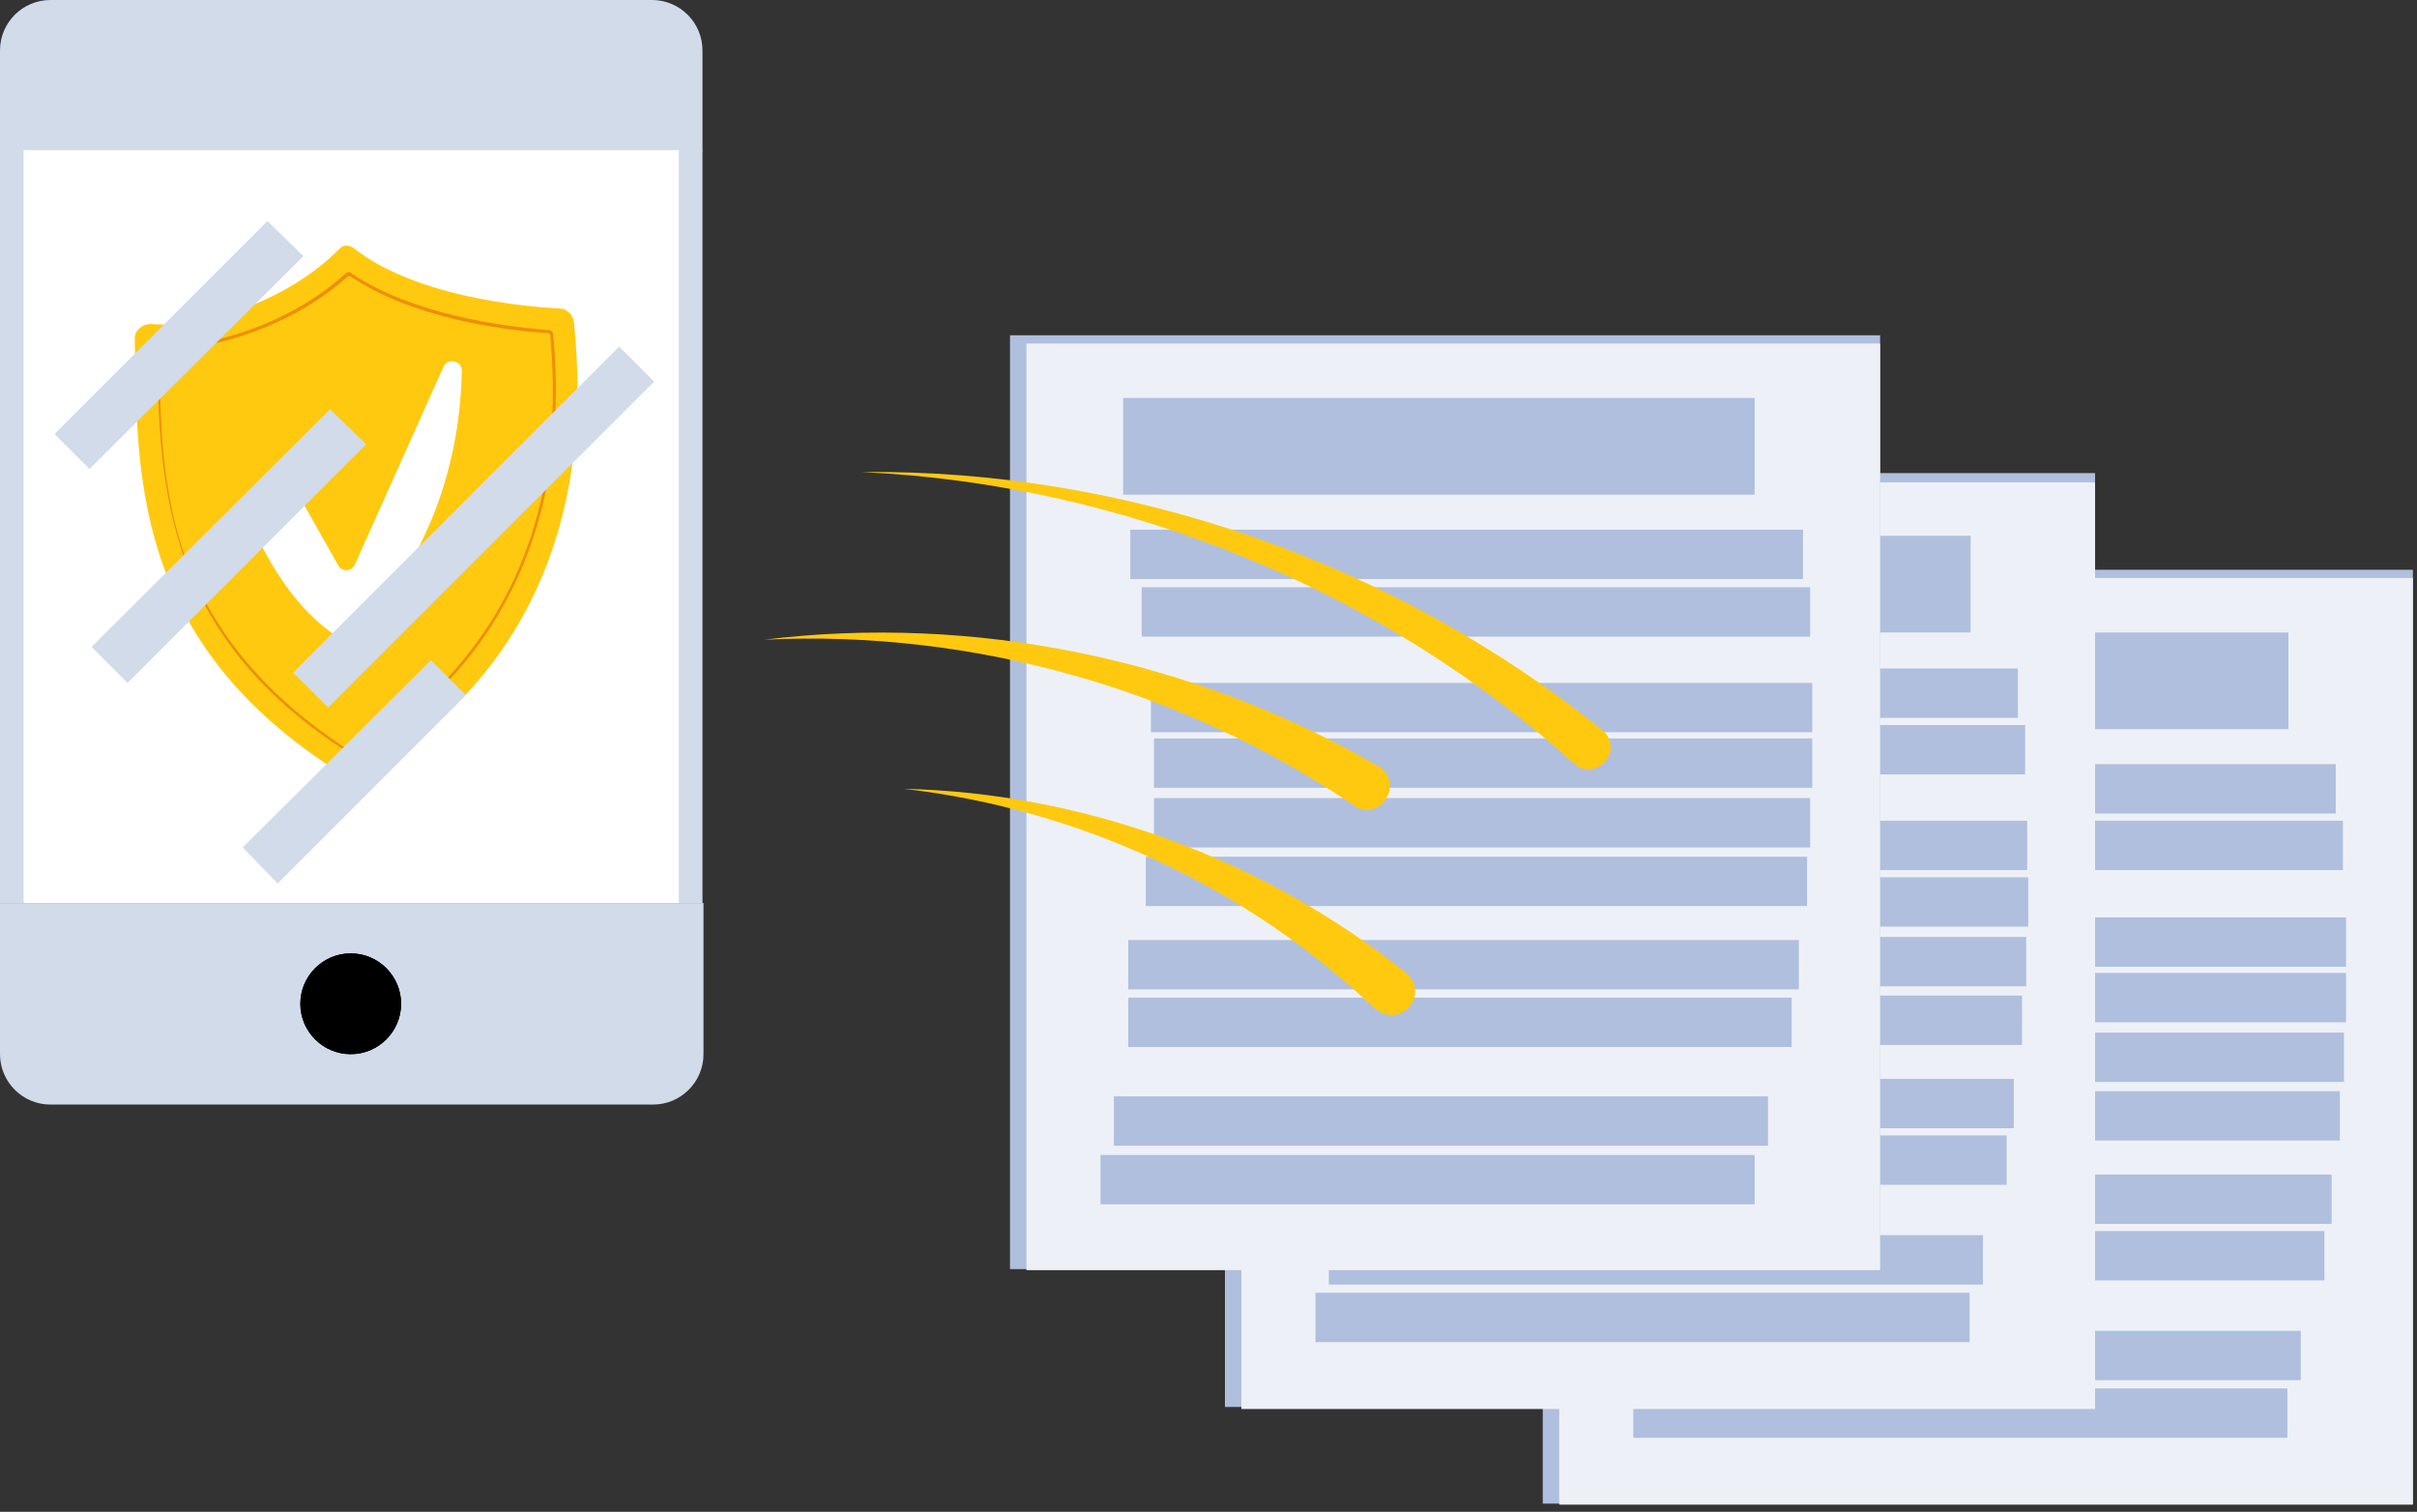 <?xml version="1.0" encoding="UTF-8"?>
<svg width="235px" height="147px" viewBox="0 0 235 147" version="1.1" xmlns="http://www.w3.org/2000/svg" xmlns:xlink="http://www.w3.org/1999/xlink">
    <rect x="0" y="0" width="235" height="147" fill="#333333" stroke="none"/>
    <title>Group 105</title>
    <g id="Page-1" stroke="none" stroke-width="1" fill="none" fill-rule="evenodd">
        <g id="Infografía_SeguroCredito_CESCE-PÓLIZA-EMPRENDE" transform="translate(-901, -3019)">
            <g id="Group-105" transform="translate(901, 3019)">
                <g id="Group" transform="translate(150, 55.4)" fill="#B0BFDE" fill-rule="nonzero">
                    <rect id="Rectangle" x="0" y="7.10542736e-15" width="84.6" height="90.8"></rect>
                </g>
                <g id="Group" transform="translate(151.6, 56.2)" fill="#EDF1F7" fill-rule="nonzero">
                    <rect id="Rectangle" x="0" y="7.10542736e-15" width="83" height="90.1"></rect>
                </g>
                <g id="Group" transform="translate(161.1, 61.5)" fill="#B0BFDE" fill-rule="nonzero">
                    <rect id="Rectangle" x="-2.84217094e-14" y="0" width="61.4" height="9.4"></rect>
                </g>
                <g id="Group" transform="translate(161.7, 74.3)" fill="#B0BFDE" fill-rule="nonzero">
                    <rect id="Rectangle" x="0" y="1.42108547e-14" width="65.4" height="4.8"></rect>
                </g>
                <g id="Group" transform="translate(162.8, 79.8)" fill="#B0BFDE" fill-rule="nonzero">
                    <rect id="Rectangle" x="0" y="1.42108547e-14" width="65" height="4.8"></rect>
                </g>
                <g id="Group" transform="translate(163.8, 89.2)" fill="#B0BFDE" fill-rule="nonzero">
                    <rect id="Rectangle" x="0" y="1.42108547e-14" width="64.3" height="4.8"></rect>
                </g>
                <g id="Group" transform="translate(164.1, 94.6)" fill="#B0BFDE" fill-rule="nonzero">
                    <rect id="Rectangle" x="0" y="0" width="64" height="4.8"></rect>
                </g>
                <g id="Group" transform="translate(164.1, 100.4)" fill="#B0BFDE" fill-rule="nonzero">
                    <rect id="Rectangle" x="-2.84217094e-14" y="0" width="63.8" height="4.8"></rect>
                </g>
                <g id="Group" transform="translate(163.2, 106.1)" fill="#B0BFDE" fill-rule="nonzero">
                    <rect id="Rectangle" x="0" y="0" width="64.3" height="4.8"></rect>
                </g>
                <g id="Group" transform="translate(161.5, 114.2)" fill="#B0BFDE" fill-rule="nonzero">
                    <rect id="Rectangle" x="0" y="1.42108547e-14" width="65.2" height="4.8"></rect>
                </g>
                <g id="Group" transform="translate(161.5, 119.7)" fill="#B0BFDE" fill-rule="nonzero">
                    <rect id="Rectangle" x="0" y="1.42108547e-14" width="64.5" height="4.8"></rect>
                </g>
                <g id="Group" transform="translate(160.1, 129.4)" fill="#B0BFDE" fill-rule="nonzero">
                    <rect id="Rectangle" x="2.84217094e-14" y="0" width="63.6" height="4.8"></rect>
                </g>
                <g id="Group" transform="translate(158.8, 135)" fill="#B0BFDE" fill-rule="nonzero">
                    <rect id="Rectangle" x="0" y="0" width="63.6" height="4.8"></rect>
                </g>
                <g id="Group" transform="translate(119.1, 46)" fill="#B0BFDE" fill-rule="nonzero">
                    <rect id="Rectangle" x="2.84217094e-14" y="0" width="84.6" height="90.8"></rect>
                </g>
                <g id="Group" transform="translate(120.7, 46.9)" fill="#EDF1F7" fill-rule="nonzero">
                    <rect id="Rectangle" x="1.42108547e-14" y="1.42108547e-14" width="83" height="90.1"></rect>
                </g>
                <g id="Group" transform="translate(130.2, 52.1)" fill="#B0BFDE" fill-rule="nonzero">
                    <rect id="Rectangle" x="0" y="7.10542736e-15" width="61.4" height="9.4"></rect>
                </g>
                <g id="Group" transform="translate(130.8, 65)" fill="#B0BFDE" fill-rule="nonzero">
                    <rect id="Rectangle" x="0" y="0" width="65.4" height="4.8"></rect>
                </g>
                <g id="Group" transform="translate(131.9, 70.5)" fill="#B0BFDE" fill-rule="nonzero">
                    <rect id="Rectangle" x="0" y="0" width="65" height="4.8"></rect>
                </g>
                <g id="Group" transform="translate(132.8, 79.8)" fill="#B0BFDE" fill-rule="nonzero">
                    <rect id="Rectangle" x="0" y="1.42108547e-14" width="64.3" height="4.8"></rect>
                </g>
                <g id="Group" transform="translate(133.2, 85.3)" fill="#B0BFDE" fill-rule="nonzero">
                    <rect id="Rectangle" x="0" y="1.42108547e-14" width="64" height="4.8"></rect>
                </g>
                <g id="Group" transform="translate(133.2, 91.1)" fill="#B0BFDE" fill-rule="nonzero">
                    <rect id="Rectangle" x="0" y="0" width="63.8" height="4.8"></rect>
                </g>
                <g id="Group" transform="translate(132.3, 96.8)" fill="#B0BFDE" fill-rule="nonzero">
                    <rect id="Rectangle" x="0" y="1.42108547e-14" width="64.3" height="4.8"></rect>
                </g>
                <g id="Group" transform="translate(130.6, 104.9)" fill="#B0BFDE" fill-rule="nonzero">
                    <rect id="Rectangle" x="2.84217094e-14" y="0" width="65.2" height="4.8"></rect>
                </g>
                <g id="Group" transform="translate(130.6, 110.4)" fill="#B0BFDE" fill-rule="nonzero">
                    <rect id="Rectangle" x="0" y="0" width="64.5" height="4.8"></rect>
                </g>
                <g id="Group" transform="translate(129.2, 120.1)" fill="#B0BFDE" fill-rule="nonzero">
                    <rect id="Rectangle" x="0" y="0" width="63.6" height="4.8"></rect>
                </g>
                <g id="Group" transform="translate(127.9, 125.7)" fill="#B0BFDE" fill-rule="nonzero">
                    <rect id="Rectangle" x="0" y="1.42108547e-14" width="63.6" height="4.8"></rect>
                </g>
                <g id="Group" transform="translate(98.2, 32.6)" fill="#B0BFDE" fill-rule="nonzero">
                    <rect id="Rectangle" x="1.42108547e-14" y="7.10542736e-15" width="84.6" height="90.8"></rect>
                </g>
                <g id="Group" transform="translate(99.8, 33.4)" fill="#EDF1F7" fill-rule="nonzero">
                    <rect id="Rectangle" x="-1.42108547e-14" y="7.10542736e-15" width="83" height="90.1"></rect>
                </g>
                <g id="Group" transform="translate(109.2, 38.7)" fill="#B0BFDE" fill-rule="nonzero">
                    <rect id="Rectangle" x="-1.42108547e-14" y="0" width="61.4" height="9.4"></rect>
                </g>
                <g id="Group" transform="translate(109.9, 51.5)" fill="#B0BFDE" fill-rule="nonzero">
                    <rect id="Rectangle" x="-2.84217094e-14" y="0" width="65.4" height="4.8"></rect>
                </g>
                <g id="Group" transform="translate(111, 57.1)" fill="#B0BFDE" fill-rule="nonzero">
                    <rect id="Rectangle" x="0" y="0" width="65" height="4.8"></rect>
                </g>
                <g id="Group" transform="translate(111.9, 66.4)" fill="#B0BFDE" fill-rule="nonzero">
                    <rect id="Rectangle" x="-1.42108547e-14" y="0" width="64.3" height="4.8"></rect>
                </g>
                <g id="Group" transform="translate(112.2, 71.8)" fill="#B0BFDE" fill-rule="nonzero">
                    <rect id="Rectangle" x="1.42108547e-14" y="1.42108547e-14" width="64" height="4.8"></rect>
                </g>
                <g id="Group" transform="translate(112.2, 77.6)" fill="#B0BFDE" fill-rule="nonzero">
                    <rect id="Rectangle" x="1.42108547e-14" y="0" width="63.8" height="4.8"></rect>
                </g>
                <g id="Group" transform="translate(111.4, 83.3)" fill="#B0BFDE" fill-rule="nonzero">
                    <rect id="Rectangle" x="-1.42108547e-14" y="1.42108547e-14" width="64.3" height="4.8"></rect>
                </g>
                <g id="Group" transform="translate(109.7, 91.4)" fill="#B0BFDE" fill-rule="nonzero">
                    <rect id="Rectangle" x="0" y="0" width="65.2" height="4.8"></rect>
                </g>
                <g id="Group" transform="translate(109.7, 97)" fill="#B0BFDE" fill-rule="nonzero">
                    <rect id="Rectangle" x="1.42108547e-14" y="0" width="64.5" height="4.8"></rect>
                </g>
                <g id="Group" transform="translate(108.3, 106.6)" fill="#B0BFDE" fill-rule="nonzero">
                    <rect id="Rectangle" x="1.42108547e-14" y="0" width="63.6" height="4.8"></rect>
                </g>
                <g id="Group" transform="translate(107, 112.3)" fill="#B0BFDE" fill-rule="nonzero">
                    <rect id="Rectangle" x="0" y="1.42108547e-14" width="63.6" height="4.8"></rect>
                </g>
                <path d="M0,102.5 C0,105.2 2.2,107.4 4.9,107.4 L63.5,107.4 C66.2,107.4 68.4,105.2 68.4,102.5 L68.4,87.8 L0,87.8 L0,102.5 Z" id="Fill-85" fill="#D1DBEA"></path>
                <g id="Group-89" fill="#D1DBEA">
                    <path d="M68.3,4.9 C68.3,2.2 66.1,0 63.4,0 L4.9,0 C2.2,0 0,2.2 0,4.9 L0,14.7 L68.3,14.7 L68.3,4.9 Z" id="Fill-87"></path>
                </g>
                <polygon id="Fill-90" fill="#D1DBEA" points="0 87.8 68.3 87.8 68.3 14.6 0 14.6"></polygon>
                <polygon id="Fill-92" fill="#FFFFFF" points="2.3 87.8 66 87.8 66 14.6 2.3 14.6"></polygon>
                <path d="M39,97.6 C39,100.3 36.8,102.5 34.1,102.5 C31.4,102.5 29.2,100.3 29.2,97.6 C29.2,94.9 31.4,92.7 34.1,92.7 C36.8,92.7 39,94.9 39,97.6" id="Fill-93" fill="#000000" fill-rule="nonzero"></path>
                <path d="M39,97.6 C39,100.3 36.8,102.5 34.1,102.5 C31.4,102.5 29.2,100.3 29.2,97.6 C29.2,94.9 31.4,92.7 34.1,92.7 C36.8,92.7 39,94.9 39,97.6" id="Fill-94" fill="#000000" fill-rule="nonzero"></path>
                <path d="M13.6,31.9 C13.9,31.6 14.3,31.5 14.7,31.5 C19.2,31.9 27.6,29.7 33.1,24.1 C33.5,23.7 34.2,23.9 34.6,24.3 C40.7,28.9 50.9,29.8 54.4,30 C55.1,30 55.7,30.6 55.8,31.3 C59,62.3 38.9,73.5 34.7,75.4 C34.2,75.6 33.7,75.6 33.3,75.3 C12.5,62.3 13.4,45.5 13.1,32.9 C13.1,32.6 13.2,32.2 13.6,31.9" id="Fill-95" fill="#FFC910"></path>
                <path d="M15.8,34 C15.7,34 15.7,34 15.6,34.1 C15.5,34.2 15.5,34.2 15.5,34.3 L15.5,35.1 C15.6,41.1 15.7,47.8 18.1,54.4 C20.9,61.8 26.1,67.9 34,73 C34.1,73.1 34.2,73.1 34.3,73 C36.4,71.9 41.7,68.8 46.1,62.8 C52.1,54.8 54.6,44.6 53.5,32.6 C53.5,32.5 53.4,32.4 53.3,32.4 C48.7,32.1 40.1,30.9 34.1,26.9 C34,26.8 33.9,26.8 33.8,26.9 C28.3,31.8 20.8,34 15.8,34 Z M34.2,73.3 C34.1,73.3 34,73.3 33.9,73.2 C25.9,68.1 20.7,62 18,54.5 C15.6,47.8 15.4,41.1 15.3,35.1 L15.3,34.3 C15.3,34.2 15.4,34 15.4,33.9 C15.5,33.8 15.6,33.7 15.8,33.7 L15.8,33.7 C20.7,33.7 28.2,31.5 33.6,26.6 C33.8,26.4 34,26.4 34.2,26.6 C40.2,30.6 48.7,31.7 53.3,32.1 C53.6,32.1 53.8,32.3 53.8,32.6 C54.9,44.7 52.3,54.9 46.3,63 C41.8,69 36.5,72.2 34.4,73.2 C34.3,73.3 34.3,73.3 34.2,73.3 L34.2,73.3 Z" id="Fill-96" fill="#EE8F01"></path>
                <path d="M25.7,47.8 L25.7,47.8 C27,47 28.7,47.5 29.4,48.8 L32.9,55 C33.2,55.6 34.2,55.6 34.5,54.9 L43.1,35.7 C43.5,34.7 45,35.1 44.9,36.1 C44.8,42 43.3,53.2 33.9,62.5 C33.9,62.5 28.7,60.5 24.6,51.3 C23.9,50.1 24.4,48.5 25.7,47.8" id="Fill-97" fill="#FFFFFF"></path>
                <polygon id="Fill-98" fill="#D1DBEA" points="8.7 45.6 5.3 42.2 26 21.5 29.5 24.9"></polygon>
                <polygon id="Fill-99" fill="#D1DBEA" points="12.4 66.4 8.9 62.9 32.1 39.8 35.6 43.2"></polygon>
                <polygon id="Fill-100" fill="#D1DBEA" points="31.9 68.8 28.5 65.4 60.2 33.7 63.6 37.1"></polygon>
                <polygon id="Fill-101" fill="#D1DBEA" points="27 85.9 23.6 82.4 41.9 64.2 45.3 67.6"></polygon>
                <path d="M83.8,45.9 C109.5,45.6 135.4,54.6 155.8,71 C156.7,71.7 156.9,73.1 156.1,74 C155.4,74.9 154,75.1 153.1,74.3 C153.1,74.3 153,74.2 153,74.2 C134.3,57.4 109.5,47.1 83.8,45.9" id="Fill-102" fill="#FFC910"></path>
                <path d="M87.9,76.7 C105.3,77.1 122.7,83.4 136.7,94.6 L136.7,94.6 C137.7,95.4 137.9,96.8 137.1,97.8 C136.3,98.8 134.9,99 133.9,98.2 C133.8,98.2 133.8,98.1 133.7,98.1 C121.4,86.4 105.2,78.7 87.9,76.7" id="Fill-103" fill="#FFC910"></path>
                <path d="M74.3,62.2 C94.6,59.7 115.9,64 134,74.5 L134,74.5 C135.1,75.1 135.5,76.5 134.8,77.6 C134.2,78.7 132.8,79.1 131.7,78.4 C131.7,78.4 131.6,78.3 131.6,78.3 C115.1,67.1 94.7,61.2 74.3,62.2" id="Fill-104" fill="#FFC910"></path>
            </g>
        </g>
    </g>
</svg>
